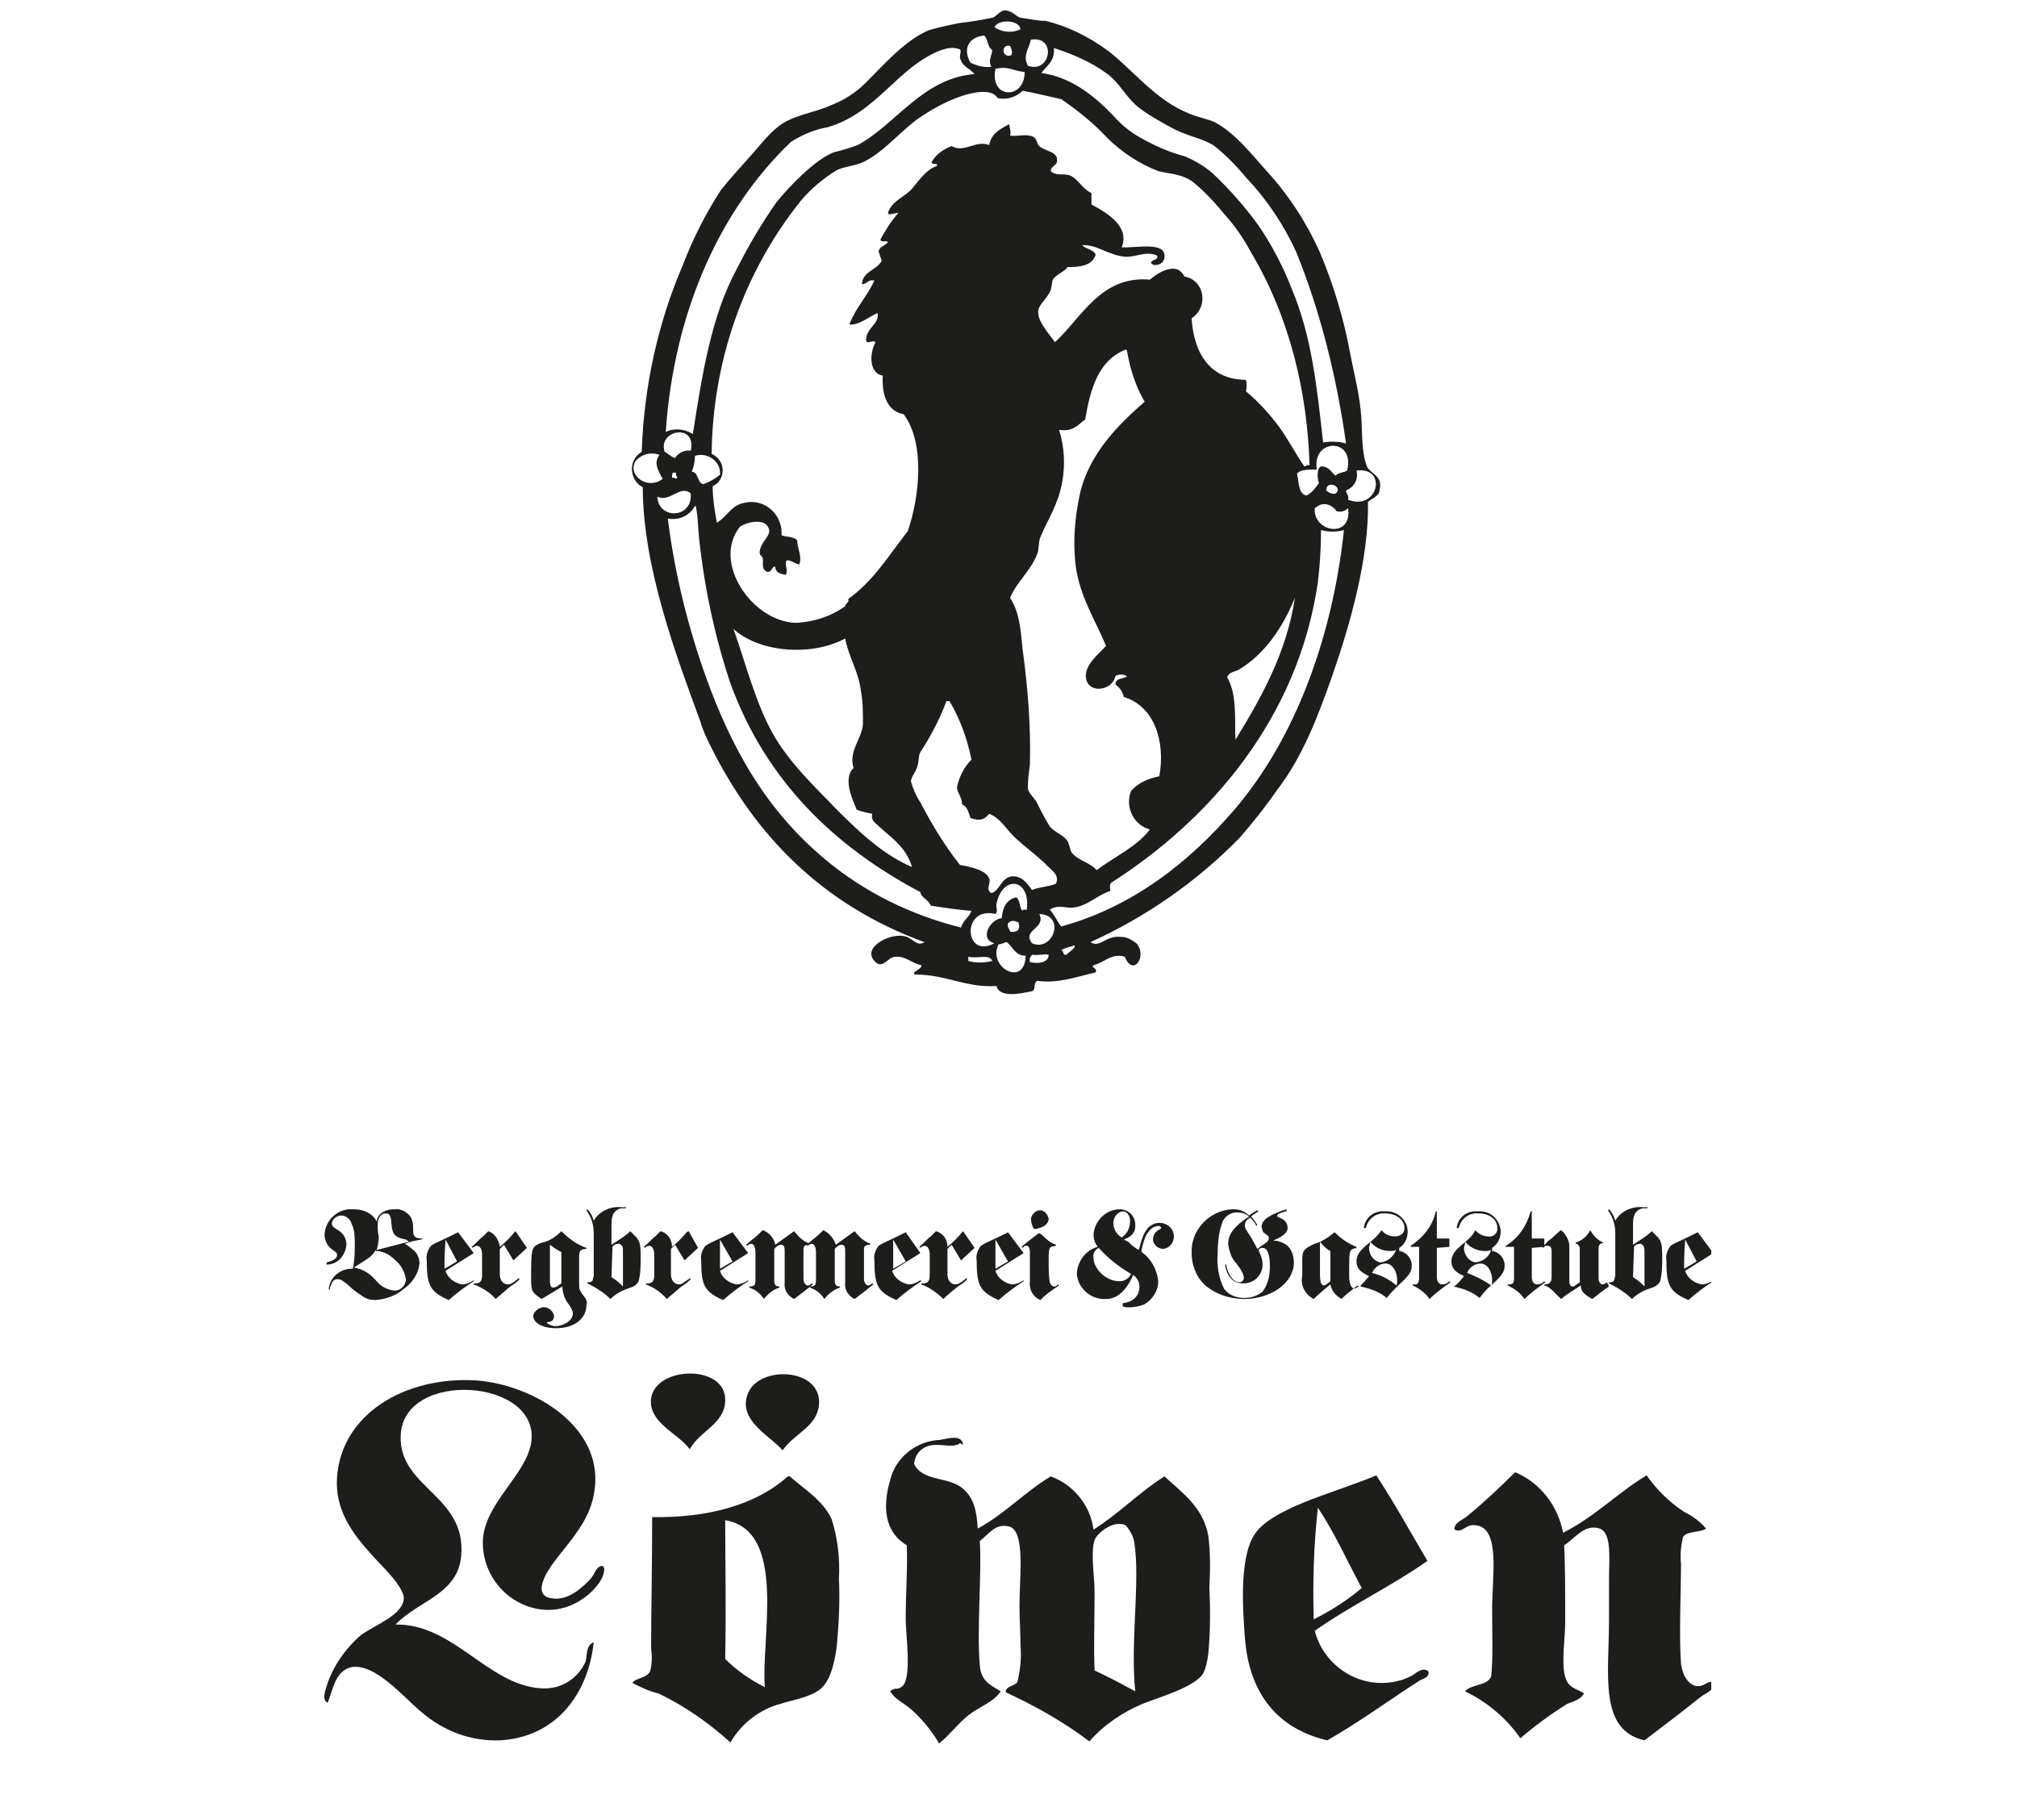 <?xml version="1.0" encoding="utf-8"?>
<!-- Generator: Adobe Illustrator 24.2.0, SVG Export Plug-In . SVG Version: 6.00 Build 0)  -->
<svg version="1.1" id="Ebene_1" xmlns="http://www.w3.org/2000/svg" xmlns:xlink="http://www.w3.org/1999/xlink" x="0px" y="0px"
	 viewBox="0 0 193.3 174.4" style="enable-background:new 0 0 193.3 174.4;" xml:space="preserve">
<style type="text/css">
	.st0{fill:#1D1D1B;}
	.st1{clip-path:url(#SVGID_2_);}
	.st2{fill-rule:evenodd;clip-rule:evenodd;fill:#1D1D1B;}
	.st3{clip-path:url(#SVGID_4_);}
</style>
<path class="st0" d="M92.8,92.1c0.7,0.2,1.5,0.2,2.3,0c-0.3-0.7-1.3-0.2-2.3-0.4V92.1z M98.9,91.5c-0.1,0.2-0.3,0.3-0.2,0.7
	c0.7,0.2,1.8,0.1,1.8-0.7C100,91.4,99.6,91.6,98.9,91.5 M101.7,91.1c0.3,0,0.1,0.5,0.5,0.4c0.2-0.2,1.1-0.8,0.7-0.9
	C102.6,90.8,102,90.8,101.7,91.1 M95.7,90.5c-1.1,2.2,2.5,4.2,2.6,1.1c-1,0-1.2-0.8-1.8-1.3C96.2,90.3,96.1,90.5,95.7,90.5
	 M96.6,88.5c-0.1,0.5,0.2,0.5,0.2,0.8c0.8,0.1,1-0.3,0.8-0.9C97.1,88.2,96.9,88.2,96.6,88.5 M98.9,90.4c2,0.9,3.3-2.7,0.7-2.8
	C100.3,89,97.9,89.1,98.9,90.4 M95.5,86.6c-0.1,0.4,0.2,0.7-0.1,1c-3.3-0.8-3,4.4-0.1,2.8C93.8,90,94.9,88.1,96,88
	c0.1-1.1,0.5-1.8,1.4-2c0.4,0.3,0.3,1.1,0.6,1.3c0-0.2,0.3-0.1,0.4-0.1C98.8,84.2,96.1,83.8,95.5,86.6 M88.2,72.1
	c-0.2,0.3-0.1,0.8-0.3,1.4s-0.6,1-0.6,1.4c0.2,0.7,0.5,1.4,0.9,2c1.1,2.1,2.3,4.1,3.8,6c1.1,0.2,2.5,0.5,2.8,1.3
	c0.2,0.5-0.4,1,0.2,1.4c0.8-0.2,0.9-1.4,1.9-1.6c1-0.1,1.5,0.6,2,1.3c0.7-0.3,1.6-0.3,2.3-0.6c0.4-0.9-0.5-1.3-1.1-2
	c-1-0.9-1.8-1.5-2.7-2.3s-1.5-2-2.6-2.4c-0.5,0.6-0.9,0.7-1.8,0.4c-0.2-0.6-0.3-1.1-0.8-1.3c0-0.7-0.4-1-0.5-1.6
	c0.2-1,0.7-2,1.4-2.7c-0.4-2-1.1-3.9-2.1-5.6h-0.3C90,69.1,89.1,70.7,88.2,72.1 M70.3,60.3c1.2,3.4,2.1,7,3.7,9.9
	c1.6,2.9,4.1,5.2,6.2,7.4c2.1,2.1,4.4,4.3,7.2,5.5c-0.6-2.1-2.3-3-3.6-4.3c-0.2-0.2-0.3-0.5-0.2-0.8c-0.5-0.1-1-0.2-1.5-0.4
	c-0.5-1.2-1.3-3-0.3-4c-0.5-1.6,0.8-2.8,0.9-4.2c0-1.1,0-2.2-0.2-3.2c-0.2-1.8-1.2-3.3-1.5-5c-3.4,1.8-8.5,1.3-10.9-1.1L70.3,60.3z
	 M118.7,64.2c-0.4,0.2-0.9,0.2-1.1,0.7c1,1.7,0.7,4.2,0.8,6c2.4-3.9,4.9-8.3,5.7-13.6C122.9,60.2,121.2,62.7,118.7,64.2 M126.3,55.8
	c-1.9,13.1-10.4,22.8-19.8,28.8c-0.2,0.2-0.1,0.5-0.1,0.8c-1.3,0.4-2.2,1.5-3.7,1.6c-0.7,0-1.4-0.3-2.1,0.2c0.3,0.2,0.7,1.1,1.1,1.6
	c6.9-1.9,12.3-6.2,16.6-11.2c5.9-6.9,9.4-16.6,10.5-26.8c-0.7,0.2-1.5,0.2-2.2,0C126.6,52.5,126.5,54.1,126.3,55.8 M64,49.7
	c0.7,5.6,2.1,11.1,4.1,16.4c2.6,6.8,5.9,12,10.9,16.2c3.8,3.2,8.3,5.4,13.1,6.6c0.2-0.7,0.8-1,1-1.6c-1.3-0.1-2.6-0.3-3.9-0.5
	c-0.2-0.6-0.9-0.7-1-1.3c-8.3-4.4-14.8-10.7-18.2-20c-1.5-4.5-2.5-9.2-3-13.9c-0.1-0.9-0.1-2-0.3-3c0-0.1,0-0.1-0.1-0.1
	C66.1,49.4,65.1,49.9,64,49.7 M126,48.7c-0.2,2.3,3.6,3,3.2,0c-0.3,0.3-0.7,0.4-1.1,0.3c-0.4-0.6-1.2-0.9-1.8-0.5
	C126.2,48.6,126.1,48.6,126,48.7 M63,47.6c0,0.9,0.7,1.6,1.6,1.6c0.9,0,1.6-0.7,1.6-1.6c0-0.1,0-0.2,0-0.3
	C65.2,46.4,64.2,48.2,63,47.6 M127.1,47c0.2,0.2,0.6,0.4,0.9,0.3C128.8,46.7,127.1,45.9,127.1,47 M64.4,45.8c0.3-0.1,0.3,0.2,0.5,0
	c0-0.2-0.2-0.2-0.1-0.5h-0.3C64.4,45.4,64.4,45.6,64.4,45.8 M130,45.1c0.2,0.8-0.2,1.6-1,1.9c0,0,0,0,0,0c0,0.4,0.3,0.4,0.2,0.9
	C132.1,49,133,44.7,130,45.1 M66.6,43.7c0,0.5-0.1,1-0.3,1.5c0.7,0.1,0.5,1.1,1.1,1.2c0.6-0.2,1.1-0.5,1.6-0.9
	c0.1-1-0.7-1.8-1.7-1.9C67.1,43.6,66.8,43.6,66.6,43.7 M60.9,44.2c-0.8,1.4,1.2,2.8,2.6,1.7c-0.4-0.8-0.9-1.5-0.3-2.3
	C62.4,43.3,61.5,43.5,60.9,44.2 M126.2,45c-0.8,0-1.6,0-1.9,0.4c0.2,0.8,0.1,1.9,0.9,2.1c0.6-0.3,0.9-0.8,1.2-1.2
	c-0.1-0.2-0.3-1.4,0.2-1.6c0.8,0,1,0.6,1.4,0.9c0.2-0.3,0.8-0.3,1.1-0.5C129.9,41.9,125.7,42,126.2,45 M63.7,43.3
	c0.4,0.2,0.6,0.5,1,0.6c0.3-0.5,0.9-0.8,1.5-0.7C66.8,40.5,63,41.2,63.7,43.3 M107.9,33.5c-2.6,1-3.4,3.7-3.9,6.7
	c-0.7,0.5-1.1,1.2-2.5,1c0.5,1.6,0.6,3.3,0.3,5c-0.4,2.2-1.4,3.6-2.1,5.3c-0.2,0.5-0.1,1.1-0.3,1.6c-0.6,1.6-2,2.7-2.6,4.2
	c0.9,1.4,1,2.9,1.2,4.9c0.5,3.7,0.8,7.4,0.7,11.1c-0.1,0.7-0.2,1.5-0.2,2.3c0.1,0.4,0.6,0.9,0.8,1.2c0.4,0.8,0.8,1.6,1.3,2.4
	c0.5,0.6,1.3,0.8,1.7,1.4c0.2,0.3,0.2,0.8,0.4,1.1c0.6,0.8,1.7,0.9,2.4,1.7c1.7-1.3,3.8-2.2,5.1-3.9c-1.5-0.4-2.3-2-1.9-3.4
	c0-0.1,0.1-0.2,0.1-0.3c0.7-0.8,1.7-1.2,2.7-1.4c0.6-3.2-0.4-6.7-3.4-7.6c-0.1-0.5-0.4-0.9-0.8-1.2c0-0.7,0.9-0.5,1.1-0.8
	c-0.4-0.2-0.8-0.2-1.1,0c-0.3,1.4-2.5,1.7-2.8,0.3c-0.3-1.3,1.2-2.4,1.9-3.2c-1-2.4-2.5-4.7-2.9-7.6c-0.3-2.3-0.1-4.7,0.4-7
	c0.9-3.9,3.8-6.7,6.2-8.8c-0.9-1.5-1.4-3.2-1.7-4.9L107.9,33.5z M119.9,24.2c-0.7-1.3-1.5-2.5-2.5-3.6c-0.9-1.1-1.9-2.2-3-3.1
	c-1-0.8-2.1-0.8-3.4-1.1c-1.8-0.7-3.5-1.8-4.9-3.2c-1.3-1.4-2.8-2.6-4.4-3.7c-1-0.2-2.5-0.6-3.7-0.8c-0.6,0.6-1.5,0.9-2.4,0.7
	c-0.7-1.2-3.4-0.3-4.7,0.3c-1.1,0.5-2.1,1.1-3.1,1.8c-1.9,1.5-3.2,3.1-5,4c-0.8,0.4-1.7,0.4-2.6,0.8c-1.3,0.8-2.5,1.8-3.5,3
	c-5.5,6.9-8.4,15.4-8.5,24.2c0.9,0.4,1.3,1.4,0.9,2.3c-0.2,0.4-0.4,0.6-0.8,0.8c0,1.2,0.2,2.4,0.4,3.5c0.9-0.5,1.4-1.7,2.6-1.9
	c1.6-0.4,3.1,0.6,3.5,2.1c0.1,0.3,0.1,0.6,0.1,1c0.5,0.2,1.2,0.1,1.5,0.5c0,0.8,0.5,1.5,0.2,2.3c-0.5-0.1-0.7-0.4-1.2-0.4
	c-0.3,0.5,0.2,0.8-0.1,1.4c-0.5-0.1-1-0.2-1-0.8c-0.4,0-0.3,0.6-0.8,0.5c-0.6-0.3-0.3-0.9-0.4-1.3c-0.1-0.3-0.3-0.2-0.3-0.6
	c0.1-1.1,1.3-1.6,0.8-2.4c-0.4-0.8-2-0.5-2.7,0c-2.7,3.4,1.2,9.1,5.4,9.2c1.7-0.1,3.3-0.6,4.7-1.6c0-0.3,0.4-0.3,0.3-0.7
	c2.4-1.7,3.9-4.2,5.7-6.5c1.1-3.2,1.7-8.4-0.4-11.2c-1.7-0.3-2.1-2.1-2-3.7c-1.3-0.2-1.3-2.1-0.7-3.2c-0.3-0.3-0.8,0.3-0.9-0.2
	c0-1.2,1.3-1.5,1.1-2.6c-0.9,0.4-1.8,1.2-2.7,1.1c0.6-1.6,1.7-2.7,2.4-4.2c-0.6-0.2-0.9,0.5-1.2,0.3c0.1-1.2,1.4-1.3,1.9-2.2
	c-0.1-0.3-0.2-0.6-0.3-0.9c0.1-0.5,0.7-0.6,0.9-0.9c-0.2-0.2-0.8,0.1-0.7-0.3c0.5-0.9,1-1.7,1.7-2.5c-0.3,0-1,0.3-1,0
	c0.3-1,1.3-1.4,2.1-2.1c0.7-0.7,1.4-2,2.6-2.4c0.1-0.4-0.6,0-0.5-0.4c0.4-0.7,1.1-1.2,1.9-1.5c1.2,0.7,2.3-0.6,3.6-0.1
	c0.2-1.1,1-1.5,1.9-2c0.1,0.4,0.2,0.8,0.1,1.1c0.7,0.1,1.5-0.2,2.2,0.1c0.4,0.2,0.3,0.6,0.6,0.9c0.5,0.5,1.8,0.5,1.7,1.4
	c0,0.5-0.6,0.5-0.6,1c0.5,0.5,1.2,0.2,1.8,0.4c0.8,0.3,1.2,1.3,2.1,1.7v1.1c1.5,0.8,3.7,2.1,2.9,4.1c1.3,0.1,4.2-0.6,4.1,0.9
	c0,0.5-0.4,0.8-0.9,0.8c-0.2,0-0.3-0.1-0.4-0.2c0.1-0.4,0.7-0.2,0.6-0.7c-1.1-0.5-2.1,0.2-3.1,0.1c-1.5-0.1-2.7-1.2-4.1-1.1
	c0.4,0.4,1.1,0.4,1.3,0.9c-0.3,1.1-1.6,1.2-2.7,1.2c-0.2,0.4-1.1,0.7-1.4,1.2c-0.1,0.2-0.1,0.9-0.3,1.2c-0.4,0.8-1.2,1.3-1.1,2
	c0,0.9,1.2,2.2,1.6,2.8c2.6-2.4,4.4-6.4,9.1-6c0.8-0.7,2.6-1.8,3.3-0.3c1.2,0.2,1.9,1.3,1.7,2.5c-0.1,0.6-0.5,1.2-1,1.5
	c0.2,3.4,1.8,5.9,5.2,5.9c0.1,0.4,0.1,0.8,0,1.1c1.2,1,2.2,2.1,3.1,3.3c0.9,1.2,1.6,2.6,2.5,3.9c0.2,0,0.2-0.2,0.5-0.1
	C125.3,37.6,123.6,30.4,119.9,24.2 M95.4,6.6c-0.6,2.9,2.8,3,2.8,0.3C97,6.8,96.7,6.3,95.4,6.6 M124.2,24.1c-1.2-2.6-2.8-5-4.8-7.1
	c-0.9-1.1-1.9-2.1-3-3c-1.2-0.8-2.6-0.9-4.2-1.8c-1.1-0.6-2.2-1.2-3.2-2c-1.1-0.9-1.8-2.4-3-3.2c-1.5-1.1-3.2-1.8-5-2.4
	c0.1,1.3-0.7,1.7-1.2,2.4c3,0.4,5.3,2.4,7,4.2c0.7,0.8,1.6,1.5,2.5,2c1.4,0.8,2.8,1.4,4.3,1.8c0.9,0.4,1.8,0.9,2.6,1.6
	c1.6,1.5,3.1,3.2,4.4,5c1.3,1.9,2.4,4,3.2,6.1c1.9,4.5,2.4,9.3,3,14.7c0.7-0.1,1.5-0.1,2.2,0.1C128.1,36.2,126.6,30,124.2,24.1
	 M90.2,4.8c-4.2,1.6-6.1,6-10.9,7.4c-1.2,0.2-2.4,0.7-3.5,1.4c-6.7,6.4-11.2,16.1-12,27.8c0.8-0.4,1.8-0.3,2.6,0.2
	c0.9-5.8,1.8-11.4,4.2-15.8c1.1-2.2,2.4-4.4,3.8-6.4c1.2-1.5,3.7-4.1,5.5-4.8c0.8-0.2,1.5-0.4,2.3-0.7c3.7-2,6.2-6.4,11.2-6.8
	c-0.4-0.5-1.1-0.7-1.3-1.3c-0.3-0.4,0.2-1-0.2-1.1C91.3,4.5,90.8,4.6,90.2,4.8 M96.8,4.4c-0.9-0.2-0.8,1.2,0.1,0.9
	C97.1,5.1,96.9,4.6,96.8,4.4 M98.8,3.8c-0.2,0.9-0.8,1.5-0.3,2.5C100.7,7.1,101.3,3.4,98.8,3.8 M93,6c0.6,0.3,1.3,0.5,2,0.4
	c-0.3-0.6,0-0.9,0.1-1.6c-0.5-0.3-0.4-1.1-0.8-1.4C92.7,3.6,92.3,4.8,93,6 M95.3,2.6c0.7,0.5,1.7,0.6,2.5,0.2
	C97.7,1.9,95.7,1.8,95.3,2.6 M131.1,48.1c0.1,5.4-1.7,11.7-3.4,16.6c-1.4,4-2.9,7.9-5.3,11c-1.1,1.6-2.3,3.1-3.6,4.6
	c-4.1,4.2-9,7.6-14.3,10c1,0.6,1.4-0.7,3-0.5c0.5,0,1,0.3,1.4,0.6c1.1,1.2-0.3,3.3-1.1,1.3c-1.3-0.4-2,0.6-3,0.8
	c-0.3,0.3,0.4,0.2,0.2,0.7c-1.8,0.4-3.6,1.1-5.6,0.8c-0.4,0.2-0.1,0.9-0.5,1c-1,0.2-3.1,0.7-3.4-0.5c-2.9,0.2-4.8-1.1-7.8-1.1
	c-0.5-0.2,0.7-0.5,0.6-0.9c-0.8-0.1-1.5-0.9-2.5-0.8c-0.7,0-1.2,1.2-1.9,0.5c-1.4-1.3,1.2-2.7,2.6-2.5c1,0.1,1.3,1.1,2.1,0.6
	C79,86.8,72.3,80.2,67.9,71.1c-0.3-0.6-0.6-1.3-0.8-2c-2.2-6-5.5-14.7-5.5-22.4c-1-0.5-1.3-1.8-0.8-2.7c0.2-0.3,0.4-0.5,0.7-0.7
	c0.2-6.1,1.5-12.2,3.9-17.8c1-2.6,2.2-5,3.7-7.3c0.8-1,1.7-2,2.6-3c1.2-1.3,2.2-2.8,3.7-3.6c1.4-0.7,2.9-0.9,4.2-1.5
	c1.3-0.5,2.4-1.2,3.4-2.2c1.8-1.8,3.7-4,6-5C90,2.6,91,2.4,92,2.2c1-0.1,2.1-0.3,3.1-0.5c0.4-0.1,0.8-0.8,1.3-0.7
	c0.7,0.1,1,0.6,1.4,0.7c0.8,0.1,1.6,0.3,2.4,0.3c2.1,0.5,4.1,1.5,5.9,2.8c2.5,1.9,4.6,4.8,7.9,6.1c1,0.4,1.7,0.5,2.4,0.8
	c2,1.1,3.3,2.8,5,4.7c2.1,2.3,3.8,4.9,5.1,7.8c1.3,3.1,2.3,6.4,2.9,9.7c0.3,1.6,0.8,3.5,1,5.4c0.2,1.6,0,3.9,0.6,5.4
	c0.3,0.7,1.6,0.9,1.2,2.3C132.2,47.5,131.6,47.7,131.1,48.1"/>
<g>
	<defs>
		<rect id="SVGID_1_" x="29.6" y="106.6" width="134.4" height="67.4"/>
	</defs>
	<clipPath id="SVGID_2_">
		<use xlink:href="#SVGID_1_"  style="overflow:visible;"/>
	</clipPath>
	<g class="st1">
		<path class="st2" d="M66.1,138.9c-1-1.4-3.4-2.3-3.7-4.2c-0.5-3.8,7.3-4.2,7.1-0.4C69.4,136.5,67.1,137.1,66.1,138.9"/>
		<path class="st2" d="M75,139c-1.2-1.4-4.4-2.9-3.3-5.5c1.1-2.6,6.7-2.4,6.8,0.8C78.5,136.7,76.3,137.2,75,139"/>
		<path class="st2" d="M57.9,150.3c0.1,1-1.1,2.3-2,2.9c-1.3,0.9-2.8,1.3-4.4,1c-3.2-0.6-5.5-3.6-5.2-6.9c0.4-3.4,4.1-6,4.6-9
			c1-6.2-12.3-7.1-12.5-0.7c-0.2,5,6.3,5.7,5.8,11.5c-0.3,3.7-4.1,4.3-6.3,6.6c5.5-0.1,8.8,5.7,13.8,6.1c1.9,0.2,3.6-0.8,4.4-2.5
			c0.2-0.6,0-1.6,0.8-1.9c-0.5,4.8-3.5,9.1-9,9.4c-2.8,0.1-5.4-0.9-7.5-2.7c-1.7-1.4-4.5-4.8-6.8-4.3c-1.5,0.4-1.7,2.2-2.2,3.4
			c-0.6-0.3-0.2-1.2-0.1-1.6c0.6-1.9,1.8-3.6,3.3-4.9c1.4-1,4-1.9,4.1-3.5c0-1.2-2.4-3.4-3-4.1c-2-2.2-3.6-4.4-3.4-7.5
			c0.4-6,6.4-9.7,13.3-9.3c5.6,0.4,12.6,4.6,11.3,11c-0.5,2.6-2.3,4.4-3.8,6.4c-0.6,0.8-2.3,3.3-0.1,3.5c1.5,0.2,2.9-1.1,3.7-2
			c0.3-0.4,0.5-1.2,1.1-1.1"/>
		<path class="st2" d="M92,138.3c-0.5,0.5-1.7,0.1-2.6,0.2c-1,0.1-1.7,0.8-1.8,1.8c0.8,1.7,3.2,1.2,4.6,2.3c1.1,0.9,1.4,2.1,1.5,3.9
			c2.6-1.4,4.5-3.5,7-5c2.2,0.8,3.8,2.8,4.1,5.1c2.4-1.5,4.4-3.6,6.8-5.1c1.6,1.5,3.7,2.9,4.2,5.7c0.2,1.6,0.2,3.3,0.1,4.9
			c0.1,2.1,0.1,4.2-0.1,6.4c-0.1,0.7-0.2,1.3-0.5,1.9c-0.8,1.3-4.3,2.3-5.8,2.9c-1.9,0.8-3.7,2-5.1,3.6c-2.5-1.9-5.2-3.4-8-4.7
			c-0.1-0.6,0.9-0.6,1.1-1c0.3-1.2,0.4-2.4,0.3-3.5c0-1.2-0.1-2.5-0.1-3.8c0-2.7,0.6-7.2-1-7.6c-1.3-0.3-1.8,0.6-2.8,1.4
			c0.2,2.9-0.3,8.6,0,11.9c0.1,1.5,1,1.9,2,2.5c-0.6,1-2.1,1.5-3.1,2.3c-1,0.8-1.8,1.9-2.8,2.7c-0.7-1.2-1.6-2.3-2.6-3.2
			c-0.9-0.8-1.5-0.9-2.1-1.8c0.6-0.5,0.6,0,1.2-0.5c0.9-0.9,0.3-4.9,0.3-6.4c0-2.6,0.2-5.1,0.1-7.1c-2.2-1.3-2.3-3.8-1.6-6.2
			c0.5-2.2,2.5-3.8,4.8-3.9c0.7-0.1,2.1-0.6,2.2,0.5 M108.7,147.8c-0.1-0.6-0.4-1.1-0.8-1.6c-1.2-0.6-2.8,0.8-3,1.4
			c-0.4,1.2,0,3.6,0,4.9c0,2.8-0.1,5.5,0,7.6c1.3,0.6,2.6,1.3,3.9,2C108.3,157.5,109.3,151.5,108.7,147.8"/>
		<path class="st2" d="M136.8,149.6c-3.4,2.4-7.4,4.3-10.8,6.7c0.9,3.5,4.5,5.7,8,4.8c0.5-0.1,0.9-0.3,1.3-0.5
			c0.4-0.2,1-0.9,1.6-0.4c0.1,0.6-0.6,0.7-0.9,0.9c-2.8,1.8-5.8,4-8.8,5.7c-4.7-1.1-7.5-4.4-7.9-9.9c-0.2-2.8-0.6-8.1,1.2-10.2
			c1.1-1.3,3.4-2.3,5.2-3c2.1-0.8,4.3-1.5,6.2-2.3C133.6,144,135.2,146.9,136.8,149.6 M125.9,155.2c1.6-0.8,3.2-1.8,4.6-3
			c-1.4-2.6-2.6-5.3-4.2-7.7C125.9,148.1,125.8,151.6,125.9,155.2"/>
		<path class="st2" d="M149.8,146.9c3-1.5,5.2-3.8,8-5.5c1,1.4,2.2,2.6,3.6,3.5c0.8,0.4,1.5,0.9,2.1,1.6c-0.5,0.4-1.8,0.2-2.2,0.8
			c-0.2,0.8-0.3,1.7-0.2,2.6c0,2.4-0.2,7.1,0,9.5c0.1,1.1,0.7,2.1,1.5,2.2s1.1-0.7,1.8-0.3c-0.1,0.7-1,1-1.5,1.4
			c-1.6,1.3-3.6,2.8-5.3,4.1c-4.4-1-3.4-6.3-3.4-11.5v-4c0-1.8,0.3-4.4-0.9-4.8c-1.5-0.5-2.5,1.1-3.4,1.6c0.1,1.7,0.1,4.6,0.1,7.4
			c0,1.8-0.5,4.5,0.2,5.7c0.3,0.6,1.2,0.8,1.6,1.1c-0.3,0.6-1.1,0.8-1.6,1c-1.6,1-3.1,2.1-4.5,3.3c-1.3-1.9-3.2-3.5-5.3-4.5
			c0.6-0.7,2.1-0.5,2.5-1.4c0.2-1.6,0.1-4,0.1-6.5c0-3.1,0.8-7.7-1.5-8c-1.1-0.2-1.3,0.8-2.1,0.4c-0.1-0.6,0.7-0.9,1.1-1.2
			c1.6-1.3,3.2-2.8,4.7-4.3C147.6,142.1,149.3,144.3,149.8,146.9"/>
		<path class="st2" d="M70,167c-2.1-1.9-4.4-3.5-6.9-4.7c-0.9-0.2-1.7-0.6-2.5-1c0.3-0.5,1.3-0.4,1.7-1.1c0.2-0.7,0.2-1.5,0.1-2.2
			c0-3.1,0.1-8,0.1-12.6c5.4,0.1,10-1.2,13-3.9h0.2c1.2,1.1,3.2,2.3,4,4.1c0.6,1.9,0.8,3.8,0.7,5.7c0.1,2.1,0,4.2-0.2,6.4
			c-0.2,1.6-0.6,3.4-1.6,4.2c-1,0.8-2.6,1-3.8,1.4C72.9,163.8,71.1,165.1,70,167 M69.5,159c1.1,1.1,2.4,2,3.8,2.7
			c-0.4-4.6,2.2-15-3.8-16C69.5,150.3,69.6,153.4,69.5,159"/>
		<path class="st2" d="M22.4,141c-0.2,4.1-1,8.2-2.5,12.1c-1.1,2.9-2.1,5.8-3.9,8c-0.8,1.1-1.7,2.2-2.6,3.3c-3,3.1-6.5,5.6-10.4,7.4
			c0.8,0.4,1-0.5,2.2-0.4c0.4,0,0.7,0.2,1,0.4c0.8,0.9-0.2,2.4-0.8,1c-1-0.3-1.5,0.4-2.2,0.6c-0.2,0.2,0.3,0.1,0.1,0.5
			c-1.3,0.4-2.7,0.6-4.1,0.6c-0.2,0.1-0.1,0.7-0.4,0.8c-0.7,0.2-2.3,0.5-2.5-0.4c-2.1,0.2-3.5-0.8-5.7-0.8c-0.4-0.2,0.5-0.3,0.5-0.7
			c-0.6-0.1-1.1-0.6-1.8-0.6c-0.5,0-0.9,0.8-1.4,0.4c-1-1,0.9-1.9,1.9-1.8c0.7,0.1,1,0.8,1.5,0.4c-6.7-2.5-12.1-7.5-15-14
			c-0.2-0.5-0.4-0.9-0.6-1.4c-1.6-4.3-4-10.7-4-16.3c-0.7-0.4-1-1.2-0.6-1.9c0.1-0.2,0.3-0.4,0.5-0.5c0.1-4.5,1.1-8.9,2.9-13
			c0.7-1.9,1.6-3.7,2.7-5.4c0.6-0.8,1.2-1.5,1.9-2.2c0.7-1,1.6-1.9,2.6-2.6c1-0.5,2.1-0.7,3.1-1.1c0.9-0.4,1.8-0.9,2.5-1.6
			c1.3-1.3,2.7-2.9,4.4-3.6c0.7-0.2,1.4-0.4,2.1-0.5c0.8-0.1,1.5-0.2,2.3-0.4c0.3-0.1,0.6-0.6,1-0.5s0.7,0.4,1,0.5
			c0.6,0.2,1.2,0.1,1.7,0.2c1.5,0.4,3,1.1,4.3,2c1.8,1.4,3.4,3.5,5.7,4.4c0.6,0.2,1.2,0.4,1.7,0.6c1.4,0.9,2.6,2.1,3.6,3.4
			c1.5,1.7,2.8,3.6,3.7,5.7c1,2.3,1.7,4.7,2.1,7.1c0.2,1.1,0.6,2.6,0.8,3.9c0.2,1.2,0,2.9,0.5,3.9c0.2,0.5,1.1,0.6,0.9,1.6
			C23.1,140.5,22.7,140.7,22.4,141 M-3.8,107.9c0.5,0.4,1.2,0.4,1.8,0.2C-2,107.3-3.5,107.3-3.8,107.9 M-5.4,110.3
			c0.4,0.2,0.9,0.3,1.4,0.3c-0.2-0.4,0-0.7,0.1-1.1c-0.3-0.2-0.3-0.8-0.6-1C-5.7,108.6-5.9,109.5-5.4,110.3 M-1.2,108.7
			c-0.2,0.7-0.6,1.1-0.2,1.8C0.2,111.2,0.6,108.5-1.2,108.7 M-2.7,109.2c-0.7-0.2-0.5,0.9,0.1,0.7C-2.5,109.7-2.6,109.3-2.7,109.2
			 M-7.5,109.5c-3.1,1.2-4.5,4.4-7.9,5.3c-0.9,0.2-1.8,0.5-2.6,1c-4.9,4.7-8.1,11.8-8.8,20.2c0.6-0.3,1.3-0.3,1.9,0.1
			c0.6-4.2,1.3-8.3,3.1-11.5c0.8-1.6,1.7-3.1,2.8-4.6c1.1-1.4,2.4-2.6,4-3.5c0.6-0.1,1.1-0.3,1.7-0.5c2.7-1.4,4.5-4.6,8.1-5
			c-0.3-0.3-0.8-0.5-1-1c-0.2-0.3,0.2-0.8-0.2-0.8C-6.7,109.3-7.1,109.4-7.5,109.5 M17.3,123.5c-0.9-1.9-2-3.6-3.4-5.2
			c-0.6-0.8-1.4-1.5-2.2-2.2c-1-0.5-2-0.9-3.1-1.3c-0.8-0.4-1.6-0.9-2.3-1.4c-0.8-0.7-1.3-1.7-2.2-2.3c-1.1-0.8-2.4-1.4-3.7-1.8
			c0.1,1-0.5,1.2-0.9,1.7c2.2,0.2,3.9,1.8,5.1,3.1c0.5,0.6,1.2,1.1,1.8,1.5c1,0.6,2.1,1,3.2,1.3c0.7,0.3,1.3,0.7,1.9,1.1
			c1.2,1.1,2.3,2.3,3.2,3.6c1,1.4,1.7,2.9,2.4,4.4c1.4,3.2,1.7,6.8,2.2,10.7c0.5-0.1,1.1,0,1.6,0.1C20.2,132.3,19,127.8,17.3,123.5
			 M-3.7,110.7c-0.4,2.1,2,2.2,2,0.2C-2.6,110.9-2.8,110.5-3.7,110.7 M14.1,123.6c-0.5-0.9-1.1-1.8-1.8-2.6
			c-0.7-0.8-1.4-1.6-2.2-2.3c-0.7-0.6-1.5-0.6-2.5-0.8c-1.3-0.5-2.5-1.3-3.5-2.3c-1-1-2-1.9-3.1-2.7c-0.7-0.2-1.8-0.4-2.7-0.6
			c-0.5,0.4-1.1,0.6-1.7,0.5c-0.5-0.8-2.5-0.2-3.4,0.2c-0.8,0.4-1.6,0.8-2.3,1.3c-1.1,1.1-2.3,2.1-3.6,2.9c-0.6,0.3-1.2,0.3-1.9,0.6
			c-1,0.6-1.8,1.3-2.6,2.2c-4,5-6.1,11.2-6.2,17.6c0.6,0.3,0.9,1,0.6,1.6c-0.1,0.3-0.3,0.5-0.6,0.6c0,0.9,0.1,1.7,0.3,2.6
			c0.6-0.4,1-1.2,1.9-1.4c1.2-0.2,2.3,0.5,2.5,1.6c0,0.2,0.1,0.4,0,0.6c0.4,0.1,0.9,0.1,1.1,0.4c0,0.6,0.3,1.1,0.2,1.7
			c-0.4,0-0.5-0.3-0.9-0.3c-0.2,0.4,0.1,0.6-0.1,1c-0.4-0.1-0.8-0.1-0.8-0.6c-0.3,0-0.2,0.4-0.6,0.4s-0.2-0.6-0.3-1
			s-0.2-0.1-0.2-0.4c0.1-0.8,0.9-1.1,0.6-1.7s-1.4-0.4-2,0c-2,2.5,0.8,6.6,3.9,6.7c1.2,0,2.4-0.4,3.4-1c0-0.2,0.3-0.2,0.2-0.5
			c1.8-1.2,2.8-3.1,4.1-4.8c0.8-2.3,1.3-6.1-0.3-8.1c-1.3-0.2-1.5-1.5-1.4-2.7c-1-0.2-1-1.6-0.5-2.3c-0.2-0.2-0.6,0.2-0.7-0.1
			c0-0.8,1-1.1,0.8-1.9c-0.6,0.3-1.3,0.9-2,0.8c0.5-1.1,1.2-2,1.7-3c-0.5-0.1-0.7,0.4-0.9,0.2c0.1-0.9,1-0.9,1.4-1.6
			c-0.1-0.2-0.2-0.4-0.2-0.7c0.1-0.4,0.5-0.4,0.7-0.7c-0.1-0.1-0.5,0.1-0.5-0.2c0.4-0.6,0.8-1.2,1.2-1.8c-0.2,0-0.7,0.3-0.8,0
			c0.2-0.7,1-1,1.5-1.5s1-1.5,1.9-1.7c0.1-0.3-0.4,0-0.4-0.3c0.3-0.5,0.8-0.9,1.4-1.2c0.9,0.5,1.7-0.4,2.6-0.1
			c0.1-0.8,0.7-1.1,1.4-1.4c0.1,0.3,0.1,0.6,0.1,0.8c0.5,0.1,1.1-0.2,1.6,0.1c0.3,0.1,0.2,0.5,0.5,0.7c0.2,0.2,1.3,0.4,1.2,1
			c0,0.4-0.5,0.4-0.5,0.8c0.4,0.4,0.9,0.1,1.3,0.3c0.6,0.2,0.9,0.9,1.5,1.2v0.8c1.1,0.6,2.7,1.5,2.1,3c1,0.1,3.1-0.4,3,0.7
			c0,0.3-0.3,0.6-0.6,0.6c-0.1,0-0.3-0.1-0.4-0.1c0.1-0.3,0.5-0.1,0.5-0.5c-0.8-0.4-1.5,0.1-2.3,0.1c-1.1,0-1.9-0.9-3-0.8
			c0.3,0.3,0.8,0.3,1,0.7c-0.2,0.8-1.1,0.9-2,0.9c-0.2,0.3-0.8,0.5-1,0.9c-0.1,0.2-0.1,0.6-0.2,0.9c-0.3,0.6-0.8,1-0.8,1.4
			c0,0.6,0.9,1.6,1.1,2c1.9-1.7,3.2-4.7,6.6-4.4c0.6-0.5,1.9-1.3,2.4-0.2c0.9,0.1,1.5,0.8,1.4,1.7c-0.1,0.5-0.4,1-0.8,1.2
			c0.2,2.5,1.3,4.3,3.8,4.3c0.1,0.3,0.1,0.6,0,0.8c0.9,0.7,1.6,1.5,2.3,2.3c0.7,0.9,1.1,1.9,1.8,2.9c0.2,0,0.2-0.1,0.4-0.1
			C18.1,133.3,16.8,128.1,14.1,123.6 M5.5,130.3C3.6,131,3,133,2.6,135.2c-0.5,0.4-0.8,0.9-1.8,0.8c0.3,1.2,0.4,2.4,0.2,3.6
			c-0.4,1.3-0.9,2.6-1.5,3.8c-0.1,0.4-0.1,0.8-0.2,1.1c-0.5,1.2-1.5,2-1.9,3c0.6,1.1,0.9,2.3,0.9,3.5c0.4,2.7,0.6,5.4,0.5,8.1
			c-0.1,0.5-0.2,1.1-0.1,1.7c0.1,0.3,0.5,0.6,0.6,0.9c0.3,0.6,0.6,1.2,1,1.7c0.4,0.4,0.9,0.6,1.2,1c0.2,0.3,0.1,0.6,0.3,0.8
			c0.4,0.6,1.2,0.7,1.7,1.2c1.2-1,2.7-1.6,3.7-2.9c-1.1-0.3-1.6-1.4-1.3-2.5c0,0,0-0.1,0-0.1c0.5-0.6,1.2-0.9,2-1
			c0.5-2.4-0.3-4.9-2.5-5.5c-0.1-0.4-0.3-0.7-0.6-0.9c0-0.5,0.6-0.3,0.8-0.6c-0.2-0.1-0.6-0.1-0.8,0c-0.2,1-1.9,1.2-2,0.2
			s0.9-1.7,1.4-2.3c-0.8-1.8-1.8-3.4-2.1-5.5c-0.2-1.7-0.1-3.4,0.3-5.1c0.7-2.8,2.8-4.9,4.5-6.4c-0.6-1.1-1-2.3-1.2-3.6L5.5,130.3z
			 M-26.7,137.4c0.3,0.1,0.5,0.4,0.8,0.4c0.2-0.4,0.7-0.6,1.1-0.5C-24.5,135.3-27.3,135.8-26.7,137.4 M18.7,138.7
			c-0.6,0-1.1,0-1.4,0.3c0.2,0.6,0.1,1.4,0.7,1.5c0.4-0.2,0.6-0.6,0.9-0.9c0-0.1-0.2-1,0.1-1.1c0.6,0,0.8,0.4,1.1,0.7
			c0.2-0.2,0.6-0.2,0.8-0.4C21.4,136.5,18.4,136.5,18.7,138.7 M-28.8,138.1c-0.6,1,0.9,2.1,1.9,1.2c-0.3-0.6-0.6-1.1-0.2-1.7
			C-27.7,137.4-28.4,137.6-28.8,138.1 M-24.6,137.7c0,0.4-0.1,0.7-0.2,1.1c0.5,0.1,0.4,0.8,0.8,0.9c0.4-0.1,0.8-0.3,1.1-0.7
			c0-0.7-0.5-1.3-1.2-1.4C-24.3,137.6-24.5,137.7-24.6,137.7 M21.5,138.8c0.2,0.6-0.2,1.2-0.7,1.3c0,0,0,0,0,0
			c0,0.3,0.2,0.3,0.1,0.7C23,141.6,23.7,138.4,21.5,138.8 M-26.2,139.3c0.2,0,0.2,0.1,0.4,0s-0.1-0.2-0.1-0.4h-0.2
			C-26.2,139-26.2,139.1-26.2,139.3 M19.5,140.2c0.2,0.2,0.4,0.3,0.7,0.2C20.7,139.9,19.5,139.3,19.5,140.2 M-27.2,140.5
			c0.1,0.6,0.6,1.1,1.3,1.1c0.6-0.1,1.1-0.6,1.1-1.3l0,0C-25.6,139.7-26.3,141-27.2,140.5 M18.7,141.4c-0.1,1.7,2.6,2.1,2.3,0
			c-0.2,0.2-0.5,0.3-0.8,0.2c-0.3-0.5-0.9-0.7-1.4-0.4C18.8,141.2,18.7,141.3,18.7,141.4 M-26.5,142.1c0.5,4.1,1.5,8.1,3,11.9
			c1.9,5,4.3,8.8,7.9,11.8c2.8,2.3,6.1,4,9.6,4.8c0.1-0.5,0.5-0.7,0.8-1.1c-1-0.1-1.9-0.2-2.9-0.4c-0.2-0.4-0.7-0.5-0.8-1
			c-6.1-3.2-10.8-7.8-13.3-14.6c-1.1-3.3-1.8-6.7-2.2-10.1c-0.1-0.7-0.1-1.5-0.2-2.2c0,0,0-0.1-0.1-0.1
			C-25,141.8-25.8,142.2-26.5,142.1 M18.8,146.5c-1.4,9.5-7.6,16.6-14.4,21c-0.1,0.1-0.1,0.4-0.1,0.6c-0.9,0.3-1.6,1.1-2.7,1.1
			c-0.5,0-1-0.2-1.5,0.1c0.2,0.2,0.5,0.8,0.8,1.1c4.7-1.4,9-4.3,12.1-8.1c4.3-5,6.8-12.1,7.6-19.5c-0.5,0.2-1.1,0.2-1.6,0
			C19,144.1,19,145.3,18.8,146.5 M13.3,152.6c-0.3,0.2-0.7,0.2-0.8,0.5c0.7,1.3,0.5,3,0.6,4.4c1.8-2.9,3.6-6.1,4.2-9.9
			C16.5,149.7,15.1,151.4,13.3,152.6 M-21.9,149.8c0.7,2.5,1.6,4.9,2.7,7.2c1.3,2,2.8,3.8,4.5,5.4c1.5,1.7,3.3,3,5.3,4
			c-0.4-1.5-1.7-2.2-2.6-3.2c-0.1-0.2-0.2-0.4-0.2-0.6c-0.4,0-0.7-0.1-1-0.3c-0.3-0.9-1-2.1-0.2-2.9c-0.3-1.1,0.6-2.1,0.7-3.1
			c0-0.8,0-1.6-0.2-2.3c-0.2-1.3-0.9-2.4-1.1-3.6c-2.5,1.3-6.2,1-7.9-0.8V149.8z M-8.9,158.4c-0.2,0.2-0.1,0.6-0.2,1.1
			s-0.5,0.8-0.5,1.1c0.2,0.5,0.4,1,0.7,1.4c0.8,1.6,1.7,3,2.8,4.4c0.8,0.2,1.8,0.4,2,1c0.1,0.4-0.3,0.7,0.1,1.1
			c0.6-0.2,0.6-1,1.4-1.1s1.1,0.4,1.4,1c0.5-0.2,1.1-0.3,1.7-0.4c0.3-0.7-0.3-1-0.8-1.4c-0.7-0.6-1.3-1.1-2-1.6s-1.1-1.5-1.9-1.7
			c-0.3,0.4-0.6,0.5-1.3,0.3c-0.1-0.4-0.2-0.8-0.6-1c0-0.5-0.3-0.7-0.4-1.1c0.1-0.8,0.5-1.5,1.1-2c-0.3-1.5-0.8-2.9-1.5-4.1h-0.2
			C-7.7,156.2-8.3,157.4-8.9,158.4 M-3.6,168.9c-0.1,0.3,0.1,0.5-0.1,0.8c-2.4-0.6-2.2,3.2-0.1,2c-1.1-0.3-0.3-1.7,0.5-1.7
			c0.1-0.8,0.3-1.3,1-1.4c0.3,0.2,0.2,0.8,0.5,1c0-0.1,0.2-0.1,0.3-0.1C-1.3,167.2-3.3,166.9-3.6,168.9 M-1.2,171.7
			c1.5,0.7,2.4-2,0.5-2C-0.2,170.7-1.9,170.8-1.2,171.7 M-2.9,170.3c-0.1,0.3,0.1,0.4,0.1,0.6c0.6,0.1,0.7-0.2,0.6-0.7
			C-2.5,170.1-2.7,170.1-2.9,170.3 M-3.5,171.7c-0.8,1.6,1.8,3.1,1.9,0.8c-0.7,0-0.9-0.6-1.3-1C-3.2,171.6-3.3,171.7-3.5,171.7
			 M0.9,172.3c0.2,0,0.1,0.4,0.4,0.3s0.8-0.6,0.5-0.7C1.6,172.1,1.1,172,0.9,172.3 M-1.1,172.6c-0.1,0.2-0.2,0.3-0.1,0.5
			c0.5,0.2,1.3,0.1,1.3-0.5C-0.3,172.5-0.6,172.7-1.1,172.6 M-5.5,173c0.5,0.1,1.1,0.1,1.7,0c-0.2-0.5-1-0.2-1.7-0.3V173z"/>
	</g>
</g>
<path class="st0" d="M40.4,118.8c-0.6,0.1-1.1,0.2-1.6,0.4c0.3,0.2,0.6,0.4,0.8,0.6c0.4,0.3,0.6,0.8,0.6,1.3c-0.1,1-0.7,1.9-1.6,2.5
	c-0.7,0.6-1.6,0.9-2.6,1c-0.5,0-0.9-0.1-1.3-0.4c-0.5-0.3-1-0.7-1.4-1.1c-0.5-0.4-0.7-0.5-0.9-0.5c-0.3,0-0.5,0.1-0.6,0.4
	c-0.1,0.2-0.2,0.4-0.2,0.6h-0.1c0.1-1.2,1.1-2,2.2-2h0.1c0.2-0.8,0.2-1.6,0.2-2.4c0-0.6,0-1.3-0.3-1.9c-0.1-0.4-0.5-0.8-1-0.8
	c-0.4,0-0.8,0.3-0.9,0.7c0,0.3,0.1,0.4,0.6,0.7c0.5,0.3,0.8,0.8,0.8,1.4c-0.1,1-0.8,1.9-1.9,1.9V121c0.7-0.2,1-0.4,1-0.7
	c0-0.2,0-0.2-0.4-0.5c-0.5-0.3-0.8-0.9-0.8-1.5c0.1-1.4,1.3-2.5,2.7-2.4c0,0,0,0,0.1,0c0.5,0,1,0.1,1.5,0.4c0.3,0.2,0.6,0.5,0.7,0.8
	c0-0.3,0.2-0.6,0.4-0.8c0.4-0.3,0.8-0.4,1.3-0.4c0.6-0.1,1.3,0.3,1.6,0.8c0.1,0.3,0.2,0.4,0.2,1.3c0,0.5,0.2,0.7,0.8,0.7h0.1
	L40.4,118.8z M36,119.8c-0.3,0.6-0.7,0.8-1.8,1.5l-0.3,0.2c0.9,0.1,1.6,0.6,2.2,1.3c0.4,0.5,1,0.8,1.7,0.9c0.6,0,1.1-0.5,1.1-1.1
	c0,0,0,0,0,0c-0.1-0.7-0.5-1.4-1-1.8c-0.5-0.5-1-0.8-1.7-0.9H36z M38.9,118.8c-1.1-0.2-1.3-0.5-1.4-1.6c0-0.5-0.1-0.6-0.2-0.8
	c-0.1-0.1-0.2-0.1-0.4-0.1c-0.4,0-0.7,0.5-0.7,1c0,0.1,0,0.2,0,0.4c0,0.5,0.1,0.7,0.1,0.9c0,0.4-0.1,0.8-0.2,1.2l3.1-0.8L38.9,118.8
	z"/>
<path class="st0" d="M45.4,120.1l-2.7,1.7c0.2,0.7,0.9,1.2,1.6,1.3c0.4,0,0.8-0.2,1.1-0.4l0,0.1c-0.8,0.5-1.6,1.1-2.4,1.8
	c-1.8-0.8-2.1-1.4-2.1-3.8c-0.1-0.5,0.1-1,0.4-1.4c0.3-0.2,0.3-0.2,1.8-0.9l0.8-0.4L45.4,120.1z M42.7,118.8c0,0.3-0.1,1.1-0.1,2.1
	c0,0.1,0,0.2,0,0.7l1.2-0.7L42.7,118.8z"/>
<path class="st0" d="M50.5,119.6l-1.3,1.2l-0.9-1.5l-0.4,0.4v2.4c0,0.6,0.3,1,0.8,1c0.2,0,0.4-0.1,0.9-0.5l0.1-0.1l0.1,0.1
	c-0.2,0.2-0.4,0.4-0.9,0.7l-1.4,1.2c-0.5-0.6-1.3-1.1-2.1-1.4V123c0.1,0,0.1,0,0.2,0c0.4,0,0.6-0.2,0.6-0.8v-1.9
	c0-0.6-0.2-0.9-0.5-0.9c-0.1,0-0.2,0.1-0.3,0.1l-0.1,0.1l-0.1-0.1c0.5-0.4,0.8-0.8,1.1-1l0.5-0.5c0.6,0.2,1,0.8,1.1,1.5
	c0.5-0.4,1-0.9,1.4-1.4l0.1-0.1L50.5,119.6z"/>
<path class="st0" d="M51.9,124.5c-1-0.7-1-0.7-1-2.3c0-0.6,0-2,0.1-2.2c0-0.2,0.1-0.4,0.3-0.6c0.3-0.2,0.6-0.3,1-0.4
	c0.6-0.2,1.1-0.6,1.5-1c0.7,0.7,1.5,1.3,2.4,1.6v0.1c-0.4,0-0.5,0.1-0.6,0.2c-0.1,0.2-0.1,0.4-0.1,0.6v1.5v1c0,0.6,0,0.6,0.5,1.3
	c0.2,0.2,0.3,0.5,0.2,0.8c0,1.3-1.2,2.2-2.9,2.2c-1.3,0-2.2-0.5-2.2-1.2c0.1-0.5,0.7-0.9,1.2-0.8c0.4,0.1,0.7,0.4,0.8,0.8
	c0,0.4-0.2,0.6-0.6,0.6c-0.1,0-0.1,0.1-0.1,0.1s0.4,0.3,0.8,0.3c0.9,0,1.7-0.6,1.7-1.2c0-0.3-0.2-0.6-0.4-0.9
	c-0.4-0.5-0.6-1.1-0.6-1.7L51.9,124.5z M53.8,120c-0.4-0.2-0.7-0.4-1.1-0.7v3.4c0,0.5,0.1,0.7,0.3,0.7c0.2,0,0.4-0.1,0.5-0.2
	l0.3-0.2V120L53.8,120z"/>
<path class="st0" d="M58.6,119.3c0.6-0.4,1.3-0.8,1.8-1.3l0.1,0.1l0.5,0.5c0.3,0.4,0.4,0.6,0.4,1.9c0,0.8,0,1.5-0.2,2.3
	c-0.1,0.2-0.3,0.4-0.5,0.5c-0.3,0.1-0.5,0.2-0.8,0.3c-0.5,0.2-1,0.5-1.4,0.9c-0.6-0.6-1.4-1.1-2.2-1.5v-0.1c0.2,0,0.4,0,0.5-0.2
	c0,0,0-0.1,0.1-0.4v-4.1c0-0.8-0.2-1.5-0.7-2.2l0.1-0.1c0.3,0.3,0.5,0.7,0.6,1.1c0.5-0.9,1.6-1.4,2.6-1.3c0.2,0,0.4,0,0.5,0v0.1
	h-0.3c-0.4,0-0.7,0.2-0.9,0.5c-0.2,0.4-0.2,0.8-0.2,1.3L58.6,119.3z M58.6,122.4c0.3,0.2,0.6,0.4,0.9,0.7l0.2,0.2c0-0.2,0-0.5,0-1.1
	V120c0-0.4,0-0.5-0.1-0.6c-0.1-0.1-0.2-0.2-0.3-0.2c-0.2,0-0.5,0.1-0.6,0.3L58.6,122.4z"/>
<path class="st0" d="M66.9,119.6l-1.3,1.2l-0.9-1.5l-0.4,0.4v2.4c0,0.6,0.3,1,0.8,1c0.2,0,0.3-0.1,0.9-0.5l0.1-0.1l0.1,0.1
	c-0.2,0.2-0.4,0.4-0.9,0.7l-1.4,1.2c-0.5-0.6-1.2-1.1-2-1.4V123c0.1,0,0.1,0,0.2,0c0.4,0,0.6-0.2,0.6-0.8v-1.9
	c0-0.6-0.2-0.9-0.5-0.9c-0.1,0-0.3,0.1-0.3,0.1l-0.1,0.1l-0.1-0.1c0.5-0.4,0.8-0.8,1.1-1l0.5-0.5c0.7,0.2,1.1,0.8,1.1,1.5
	c0.5-0.4,1-0.9,1.4-1.4L66,118L66.9,119.6z"/>
<path class="st0" d="M71.7,120.1l-2.7,1.7c0.2,0.7,0.9,1.2,1.6,1.3c0.4,0,0.8-0.2,1.1-0.4v0.1c-0.8,0.5-1.6,1.1-2.4,1.8
	c-1.8-0.8-2.1-1.4-2.1-3.8c-0.1-0.5,0.1-1,0.4-1.4c0.3-0.2,0.3-0.2,1.8-0.9l0.8-0.4L71.7,120.1z M69,118.8c0,0.3,0,1.1,0,2.1
	c0,0.1,0,0.2,0,0.7l1.2-0.7L69,118.8z"/>
<path class="st0" d="M76.1,118c0.4,0.5,0.9,1,1.5,1.2v0.1c-0.4,0-0.6,0.1-0.6,0.4v2.9c0,0.3,0.2,0.6,0.4,0.6s0.1,0,0.4-0.2l0.1,0.1
	l-1,0.8c-0.3,0.2-0.5,0.4-0.8,0.6c-0.6-0.3-1-0.9-0.9-1.6v-3c0-0.5-0.1-0.6-0.4-0.6c-0.1,0-0.3,0.1-0.4,0.2l-0.2,0.2v3
	c0,0.4,0.1,0.6,0.5,0.6v0.1c-0.6,0.2-1.1,0.6-1.5,1.1c-0.3-0.5-0.8-0.9-1.4-1.1v-0.1c0.5,0,0.6-0.1,0.6-0.7V120
	c0-0.5-0.2-0.8-0.4-0.8c-0.1,0-0.3,0.1-0.4,0.2l-0.1-0.1l0.6-0.5c0.4-0.3,0.7-0.6,1-0.9c0.6,0.2,1.1,0.8,1.2,1.4L76.1,118z"/>
<path class="st0" d="M81.9,118c0.4,0.5,0.9,1,1.5,1.2v0.1c-0.4,0-0.6,0.1-0.6,0.4v2.9c0,0.3,0.2,0.6,0.4,0.6s0.1,0,0.4-0.2l0.1,0.1
	l-1,0.8c-0.3,0.2-0.5,0.4-0.8,0.6c-0.6-0.3-1-0.9-0.9-1.6v-3c0-0.5-0.1-0.6-0.4-0.6c-0.1,0-0.3,0.1-0.4,0.2l-0.2,0.2v3
	c0,0.4,0.1,0.6,0.5,0.6v0.1c-0.6,0.2-1.1,0.6-1.5,1.1c-0.3-0.5-0.8-0.9-1.4-1.1v-0.1c0.5,0,0.6-0.1,0.6-0.7V120
	c0-0.5-0.2-0.8-0.4-0.8c-0.1,0-0.3,0.1-0.4,0.2l-0.1-0.1l0.6-0.5c0.4-0.3,0.7-0.6,1-0.9c0.6,0.3,1,0.8,1.2,1.4L81.9,118z"/>
<path class="st0" d="M88.2,120.1l-2.7,1.7c0.2,0.7,0.9,1.2,1.6,1.3c0.4,0,0.8-0.2,1.1-0.4l0.1,0.1c-0.8,0.5-1.6,1.1-2.4,1.8
	c-1.8-0.8-2.1-1.4-2.1-3.8c-0.1-0.5,0.1-1,0.4-1.4c0.3-0.2,0.3-0.2,1.8-0.9l0.8-0.4L88.2,120.1z M85.6,118.8c0,0.3,0,1.1,0,2.1
	c0,0.1,0,0.2,0,0.7l1.2-0.7L85.6,118.8z"/>
<path class="st0" d="M93.4,119.6l-1.3,1.2l-0.9-1.5l-0.4,0.4v2.4c0,0.6,0.3,1,0.8,1c0.2,0,0.4-0.1,0.9-0.5l0.1-0.1l0.1,0.1
	c-0.2,0.2-0.4,0.4-0.9,0.7c-0.6,0.5-1,0.8-1.4,1.2c-0.6-0.6-1.3-1.1-2.1-1.4V123c0.1,0,0.1,0,0.2,0c0.4,0,0.6-0.2,0.6-0.8v-1.9
	c0-0.6-0.2-0.9-0.5-0.9c-0.1,0-0.2,0.1-0.3,0.1l-0.1,0.1l-0.1-0.1c0.5-0.4,0.8-0.8,1.1-1l0.5-0.5c0.7,0.2,1.1,0.8,1.1,1.5
	c0.5-0.4,1-0.9,1.4-1.4c0,0,0.1-0.1,0.1-0.1L93.4,119.6z"/>
<path class="st0" d="M98.1,120.1l-2.7,1.7c0.2,0.7,0.9,1.2,1.6,1.3c0.4,0,0.8-0.2,1.1-0.4v0.1c-0.8,0.5-1.6,1.1-2.4,1.8
	c-1.8-0.8-2.1-1.4-2.1-3.8c-0.1-0.5,0.1-1,0.4-1.4c0.3-0.2,0.3-0.2,1.8-0.9l0.8-0.4L98.1,120.1z M95.4,118.8c0,0.3,0,1.1,0,2.1
	c0,0.1,0,0.2,0,0.7l1.2-0.7L95.4,118.8z"/>
<path class="st0" d="M99.8,118.3c0.4,0.4,0.8,0.8,1.4,1v0.1c-0.7,0.1-0.7,0.1-0.7,1.6c0,0.6,0,1.2,0.1,1.9c0.1,0.2,0.2,0.4,0.4,0.4
	s0.2,0,0.4-0.2l0.1,0.1l-0.6,0.4c-0.7,0.5-1,0.8-1.2,1c-0.7-0.3-1.1-1-1-1.8V120c0-0.3-0.1-0.6-0.3-0.6s-0.2,0-0.3,0.1l-0.1,0.1
	l-0.1-0.1c0.2-0.2,0.6-0.5,1.5-1.2c0,0,0.1-0.1,0.2-0.1L99.8,118.3z M98.8,116.8c0.1-0.5,0.5-0.8,0.9-0.8c0.4,0,0.7,0.4,0.8,0.8
	c0,0.5-0.5,0.9-1.4,1C98.9,117.5,98.8,117.1,98.8,116.8L98.8,116.8z"/>
<path class="st0" d="M107.6,124.9c1-0.1,1.6-0.7,1.6-1.6c0-0.5-0.3-0.9-0.6-1.1c-0.7,1.6-1.6,2.3-2.6,2.3c-1.4,0.1-2.7-1-2.8-2.4
	c0,0,0-0.1,0-0.1c0.1-1.2,0.9-2.2,2-2.5c-0.3-0.4-0.4-0.8-0.4-1.2c0.1-1.3,1.2-2.4,2.5-2.4c0.8,0,1.5,0.6,1.5,1.5c0,0,0,0.1,0,0.1
	c0,0.6-0.3,1-1.1,1.3c0.1,0,0.1,0.1,0.2,0.1c0.2,0.1,0.4,0.2,0.5,0.4l0.7,0.5l0.1-0.2c0.3-1.2,0.5-1.5,0.8-1.9
	c0.3-0.3,0.7-0.5,1.1-0.5c0.8,0,1.4,0.6,1.4,1.3c0,0.6-0.4,1.1-1,1.2c0,0,0,0,0,0c-0.5,0-1-0.4-1-0.9c0-0.4,0.2-0.7,0.5-0.9
	c0.2-0.1,0.3-0.2,0.3-0.2s-0.1-0.2-0.2-0.2c-0.3,0-0.6,0.1-0.8,0.3c-0.4,0.4-0.6,0.7-0.9,2v0.2c0.9,0.6,1.5,1.7,1.6,2.8
	c0,0.9-0.5,1.7-1.3,2.2c-0.5,0.2-1,0.3-1.5,0.3c-0.2,0-0.4,0-0.6-0.1L107.6,124.9z M104.8,120.6c0,0.4,0.2,0.8,0.5,1.2
	c0.5,0.6,1.2,1,2,1c0.5,0,0.9-0.3,1.1-0.7c-1.2-0.7-2.2-1.5-3.1-2.5C104.9,119.8,104.7,120.2,104.8,120.6z M108.3,117
	c0-0.5-0.3-0.9-0.7-0.9s-0.9,0.5-0.9,1.1c0,0.6,0.3,1.1,0.8,1.4C108.1,118.2,108.3,117.6,108.3,117z"/>
<path class="st0" d="M120.9,119.4c0.5-0.3,0.7-0.5,0.7-0.7s0-0.2-0.4-0.5c-0.2-0.1-0.2-0.3-0.3-0.6c0-0.7,0.8-1.2,2.4-1.7v0.2h-0.1
	l-0.3,0.1c-0.3,0.1-0.5,0.2-0.5,0.3s0,0.1,0.2,0.2c0.6,0.2,0.8,0.6,0.8,1s-0.4,0.8-1.4,1.2c0.5,0,1,0.2,1.4,0.5
	c0.4,0.4,0.6,1,0.6,1.6c0,1.9-2.1,3.5-4.8,3.5c-1.4,0-2.8-0.5-3.8-1.4c-0.8-0.8-1.2-1.9-1.2-3c-0.1-2.2,1.7-4.1,3.9-4.2
	c0,0,0,0,0.1,0c0.6,0,1.1,0.2,1.5,0.6c0.4-0.3,0.6-0.4,0.8-0.5l0.1,0.1c-0.1,0.1-0.2,0.1-0.3,0.2c-0.1,0.1-0.2,0.1-0.3,0.2l-0.1,0.1
	c0.2,0.2,0.4,0.5,0.6,0.8l-0.1,0.1c-0.1-0.3-0.3-0.5-0.6-0.8c-0.3,0.2-0.5,0.4-0.5,0.7s0,0.3,0.6,1.2l0.6,1.1L120.9,119.4z
	 M120.6,119.8c0.2,0.4,0.4,0.9,0.4,1.4c0,1-0.8,1.8-1.8,1.8c0,0,0,0-0.1,0c-0.9,0-1.5-0.6-1.7-1.8h0.1c0.2,1,0.7,1.7,1.3,1.7
	c0.2,0,0.4-0.2,0.4-0.4c0,0,0,0,0,0c0-0.3-0.1-0.6-0.7-1.4c-0.5-0.5-0.7-1.2-0.8-1.9c0-0.9,0.6-1.7,2-2.6c-0.3-0.3-0.7-0.4-1.2-0.4
	c-0.5,0-1,0.3-1.3,0.8c-0.4,1-0.5,2.1-0.5,3.2c-0.1,1.1,0.1,2.3,0.6,3.3c0.4,0.6,1.2,0.9,1.9,0.9c0.7,0,1.3-0.2,1.8-0.6
	c0.5-0.7,0.7-1.5,0.7-2.4c0-1.1-0.2-1.8-0.7-1.8c-0.1,0-0.2,0-0.3,0.1L120.6,119.8z"/>
<path class="st0" d="M130.1,123.2l-1,0.8c-0.2,0.2-0.4,0.3-0.5,0.5c-0.6-0.3-1-0.8-1.1-1.4c-0.5,0.4-1.3,1.1-1.6,1.4
	c-0.8-0.4-1.3-1.3-1.1-2.2v-1.5c0-0.9,0.1-1.1,1.2-1.6c0.7-0.2,1.3-0.6,1.9-1.1c0.6,0.6,1.3,1.1,2.1,1.4v0.1
	c-0.4,0.1-0.4,0.1-0.5,0.2s-0.2,0.2-0.2,1.4v1.2c0,0.6,0.2,1.1,0.5,1.1c0.1,0,0.2-0.1,0.4-0.2L130.1,123.2z M127.5,119.9
	c-0.4-0.2-0.7-0.5-1-0.9l0,0v3c0,0.9,0.1,1.2,0.4,1.2c0.1,0,0.2-0.1,0.6-0.4V119.9L127.5,119.9z"/>
<path class="st0" d="M130.4,123.2l0.4-0.4c0.1-0.2,0.3-0.3,0.4-0.5c-0.9-0.4-1.2-0.8-1.2-1.4s0.3-1,1-1.6c0.5-0.4,1-0.8,1.4-1.4
	c0.3,0.4,0.8,0.6,1.3,0.6c0.5,0,0.9-0.3,0.9-0.8c0,0,0,0,0,0c0-0.8-0.8-1.4-1.8-1.4c-0.9-0.1-1.7,0.5-1.9,1.4h-0.2
	c0.1-1,1-1.7,2-1.6c1.1-0.1,2.1,0.7,2.2,1.8c0,0.1,0,0.1,0,0.2c0,0.6-0.3,1.2-0.8,1.5v0.1v0.1v0.1c0.7,0.1,1.2,0.7,1.2,1.4
	c0,0.6-0.3,1-1.3,1.9c-0.4,0.4-0.8,0.8-1.1,1.2c-0.7-0.6-1.6-0.9-2.5-1.1L130.4,123.2z M131.3,119.2c0,0.1-0.1,0.3-0.1,0.4
	c0,0.7,0.5,1.3,1.1,1.4c0.7-0.1,1.2-0.5,1.5-1.2c-0.2,0.1-0.4,0.1-0.6,0.1c-0.7,0-1.4-0.3-1.9-0.9L131.3,119.2z M133.8,123.2
	c0.1-0.1,0.1-0.3,0.1-0.5c0-0.9-0.5-1.6-1.1-1.6c-0.6,0-1.1,0.4-1.3,0.9c0.8,0.2,1.6,0.6,2.2,1.1L133.8,123.2z"/>
<path class="st0" d="M137.7,119.6v2.8c0,0.4,0.2,0.7,0.5,0.7c0.3,0,0.5-0.1,0.7-0.3l0.1,0.1c-0.7,0.5-1.4,1-2,1.6
	c-0.4-0.6-1-1-1.6-1.3v-0.1h0.2c0.3,0,0.4-0.2,0.4-0.6v-3h-0.8v-0.1c1.2-0.8,2.1-1.9,2.4-3.3h0.1v0.2c0,0.4,0,0.9,0,1.3v1.1h1.2v0.8
	L137.7,119.6z"/>
<path class="st0" d="M139.5,123.2l0.4-0.4c0.1-0.2,0.3-0.3,0.4-0.5c-0.9-0.4-1.2-0.8-1.2-1.4s0.3-1,1-1.6c0.5-0.4,1-0.8,1.3-1.4
	c0.3,0.4,0.8,0.6,1.2,0.6c0.5,0.1,0.9-0.3,0.9-0.7c0,0,0,0,0-0.1c0-0.8-0.7-1.4-1.8-1.4c-0.9-0.1-1.7,0.5-1.9,1.4h-0.2
	c0.1-1,1-1.7,2-1.6c1.1-0.1,2,0.6,2.2,1.7c0.1,0.7-0.2,1.4-0.8,1.8v0.1v0.1v0.1c0.7,0.1,1.2,0.7,1.2,1.4c0,0.6-0.3,1-1.3,1.9
	c-0.4,0.3-0.8,0.8-1.1,1.2c-0.7-0.6-1.6-0.9-2.5-1.1L139.5,123.2z M140.4,119.2c0,0.1-0.1,0.3-0.1,0.4c0,0.7,0.5,1.3,1.1,1.4
	c0.7-0.1,1.3-0.5,1.5-1.2c-0.2,0.1-0.4,0.1-0.6,0.1c-0.7,0-1.4-0.3-1.9-0.9L140.4,119.2z M142.9,123.2c0.1-0.1,0.1-0.3,0.1-0.5
	c0-0.9-0.5-1.6-1.1-1.6c-0.6,0-1.1,0.4-1.3,0.9C141.4,122.3,142.2,122.7,142.9,123.2L142.9,123.2z"/>
<path class="st0" d="M146.8,119.6v2.8c0,0.4,0.2,0.7,0.5,0.7c0.3,0,0.5-0.1,0.7-0.3l0.1,0.1c-0.7,0.5-1.4,1-2,1.6
	c-0.4-0.6-1-1-1.6-1.3v-0.1h0.2c0.3,0,0.4-0.2,0.4-0.6v-3h-0.8v-0.1c1.2-0.7,2-1.9,2.4-3.3h0.1v0.2c0,0.4,0,0.9,0,1.3v1.1h1.2v0.8
	L146.8,119.6z"/>
<path class="st0" d="M154.2,123.3c-0.6,0.4-1.1,0.8-1.6,1.2c-0.9-0.5-1.1-0.8-1.1-1.3c-0.6,0.4-1.3,0.8-1.9,1.3l-0.3-0.3l-0.3-0.3
	c-0.3-0.3-0.6-0.6-1-0.7v-0.1c0.5,0,0.7-0.2,0.7-0.7v-2.5c0-0.3-0.1-0.5-0.4-0.5s-0.2,0-0.4,0.2l-0.1-0.1c0.2-0.2,0.4-0.3,0.5-0.5
	l0.5-0.4l0.2-0.2c0.4-0.3,0.4-0.4,0.6-0.5c0.5,0.4,0.8,1,0.8,1.6v3.3c0,0.3,0.1,0.5,0.3,0.5s0.1,0,0.4-0.2l0.3-0.2v-3.2
	c0-0.2-0.1-0.4-0.3-0.5H151v-0.1c0.6-0.2,1.1-0.6,1.4-1.2c0.3,0.5,0.7,1,1.3,1.2v0c-0.4,0.1-0.5,0.2-0.5,0.6v2.8
	c0,0.4,0.2,0.6,0.4,0.6c0.1,0,0.3-0.1,0.4-0.2L154.2,123.3z"/>
<path class="st0" d="M156.5,119.3c0.6-0.4,1.3-0.8,1.8-1.3l0.1,0.1l0.5,0.5c0.3,0.4,0.4,0.6,0.4,1.9c0,0.8,0,1.5-0.2,2.3
	c-0.1,0.2-0.3,0.4-0.5,0.5c-0.2,0.1-0.5,0.2-0.8,0.3c-0.5,0.2-1,0.5-1.4,0.9c-0.6-0.6-1.4-1.1-2.2-1.5v-0.1c0.2,0,0.4,0,0.5-0.2
	c0,0,0-0.1,0.1-0.4v-4.1c0-0.8-0.2-1.5-0.7-2.2l0.1-0.1c0.3,0.3,0.5,0.7,0.6,1.1c0.5-0.9,1.6-1.4,2.6-1.3c0.2,0,0.4,0,0.5,0v0.1
	h-0.3c-0.4,0-0.7,0.2-0.9,0.5c-0.2,0.4-0.2,0.8-0.2,1.3V119.3z M156.5,122.4c0.3,0.2,0.6,0.4,0.9,0.7l0.2,0.2c0-0.2,0-0.5,0-1.1V120
	c0-0.2,0-0.4-0.1-0.6c-0.1-0.1-0.2-0.2-0.3-0.2c-0.2,0-0.5,0.1-0.6,0.3L156.5,122.4z"/>
<g>
	<defs>
		<rect id="SVGID_3_" x="29.6" y="106.6" width="134.4" height="67.4"/>
	</defs>
	<clipPath id="SVGID_4_">
		<use xlink:href="#SVGID_3_"  style="overflow:visible;"/>
	</clipPath>
	<g class="st3">
		<path class="st0" d="M164.2,120.1l-2.7,1.7c0.2,0.7,0.9,1.2,1.6,1.3c0.4,0,0.8-0.2,1.1-0.4v0.1c-0.8,0.5-1.6,1.1-2.4,1.8
			c-1.8-0.8-2.1-1.4-2.1-3.8c-0.1-0.5,0.1-1,0.4-1.4c0.3-0.2,0.3-0.2,1.8-0.9l0.8-0.4L164.2,120.1z M161.5,118.8
			c0,0.3-0.1,1.1-0.1,2.1c0,0.1,0,0.2,0,0.7l1.2-0.7L161.5,118.8z"/>
	</g>
</g>
</svg>
